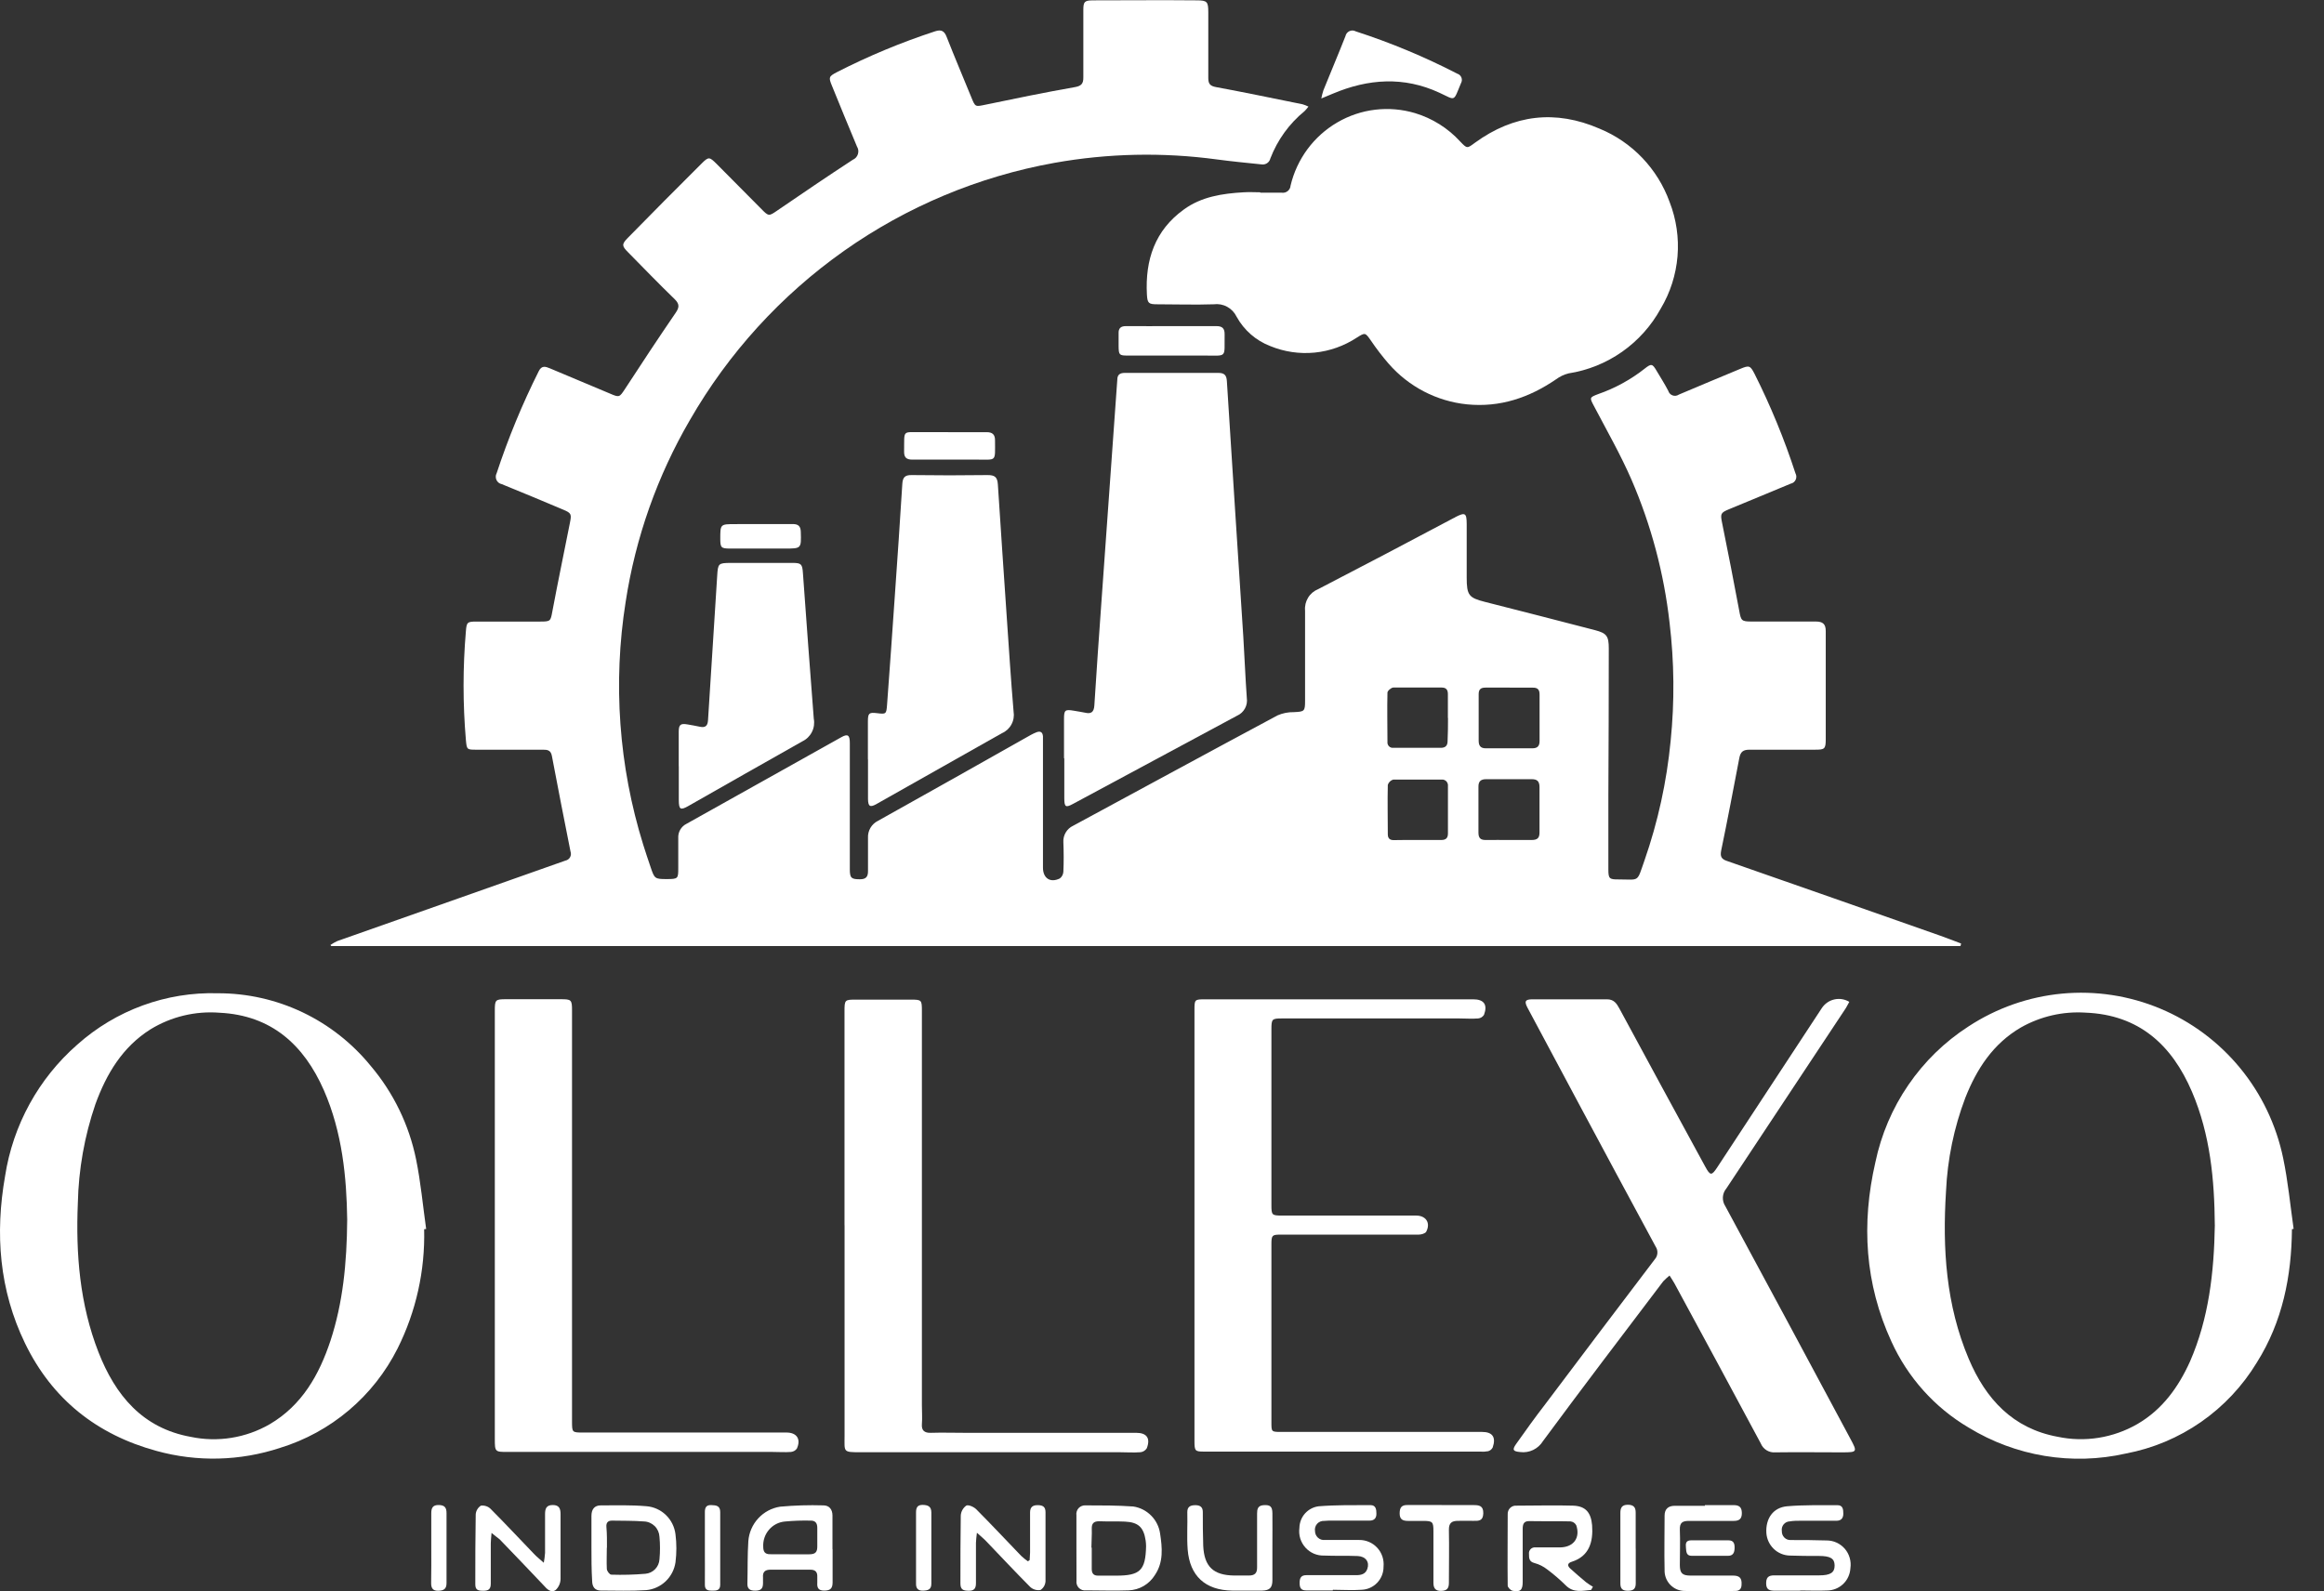 <svg width="73" height="50" viewBox="0 0 73 50" fill="none" xmlns="http://www.w3.org/2000/svg">
<rect x="0" y="0" width="73" height="50" fill="#333333" stroke="none"/>
<g clip-path="url(#clip0_457_8)">
<path d="M61.582 29.726H10.405L10.379 29.692C10.448 29.644 10.521 29.603 10.597 29.568L14.169 28.309L17.762 27.04C17.792 27.034 17.821 27.022 17.846 27.003C17.871 26.985 17.892 26.961 17.907 26.934C17.922 26.907 17.931 26.877 17.933 26.845C17.935 26.814 17.931 26.783 17.92 26.754C17.72 25.755 17.526 24.755 17.336 23.754C17.303 23.569 17.195 23.556 17.053 23.556H14.963C14.667 23.556 14.662 23.556 14.634 23.247C14.537 22.113 14.537 20.972 14.634 19.837C14.656 19.551 14.678 19.53 14.97 19.53H16.974C17.297 19.53 17.294 19.514 17.351 19.207C17.525 18.282 17.718 17.357 17.901 16.433C17.956 16.159 17.951 16.122 17.694 16.015C17.05 15.745 16.409 15.473 15.761 15.212C15.725 15.205 15.692 15.189 15.663 15.167C15.634 15.144 15.611 15.115 15.595 15.082C15.58 15.049 15.572 15.012 15.573 14.975C15.573 14.939 15.582 14.903 15.6 14.87C15.962 13.77 16.404 12.698 16.923 11.663C17.013 11.478 17.134 11.515 17.272 11.573C17.902 11.835 18.531 12.1 19.159 12.366C19.454 12.494 19.458 12.484 19.629 12.226C20.152 11.423 20.679 10.624 21.22 9.834C21.34 9.661 21.349 9.555 21.195 9.403C20.699 8.921 20.216 8.423 19.726 7.924C19.542 7.739 19.52 7.678 19.709 7.486C20.487 6.692 21.269 5.903 22.057 5.12C22.261 4.917 22.292 4.936 22.503 5.143C22.977 5.618 23.447 6.093 23.919 6.57C24.144 6.801 24.155 6.794 24.411 6.618C25.198 6.08 25.987 5.542 26.786 5.021C26.824 5.005 26.859 4.98 26.887 4.95C26.915 4.919 26.936 4.882 26.948 4.843C26.961 4.803 26.965 4.761 26.96 4.719C26.954 4.678 26.94 4.638 26.918 4.603C26.65 3.97 26.395 3.334 26.134 2.698C26.024 2.432 26.03 2.402 26.285 2.269C27.279 1.76 28.312 1.331 29.372 0.984C29.567 0.919 29.666 0.972 29.739 1.168C29.987 1.799 30.252 2.424 30.509 3.053C30.637 3.369 30.633 3.356 30.953 3.29C31.893 3.094 32.833 2.901 33.776 2.735C33.974 2.698 34.031 2.62 34.029 2.432C34.029 1.731 34.029 1.028 34.029 0.325C34.029 0.057 34.059 0.013 34.332 0.011C35.417 0.011 36.502 -0 37.587 0.011C37.923 0.011 37.954 0.055 37.954 0.392C37.954 1.08 37.954 1.766 37.954 2.454C37.954 2.639 38.016 2.703 38.2 2.737C39.118 2.907 40.012 3.094 40.917 3.277C40.98 3.296 41.041 3.32 41.1 3.349C41.063 3.399 41.023 3.447 40.979 3.491C40.497 3.884 40.127 4.397 39.903 4.98C39.889 5.041 39.852 5.094 39.8 5.128C39.748 5.162 39.685 5.175 39.624 5.165C39.158 5.117 38.69 5.072 38.227 5.01C36.53 4.78 34.807 4.816 33.121 5.117C30.744 5.544 28.488 6.488 26.511 7.883C24.534 9.279 22.882 11.092 21.672 13.196C20.647 14.955 19.962 16.894 19.653 18.909C19.248 21.46 19.437 24.072 20.203 26.537C20.277 26.776 20.358 27.015 20.438 27.251C20.559 27.608 20.569 27.621 20.938 27.621C21.306 27.621 21.305 27.608 21.305 27.262C21.305 26.952 21.305 26.641 21.305 26.338C21.299 26.245 21.32 26.152 21.366 26.072C21.412 25.991 21.481 25.926 21.564 25.885L26.43 23.162C26.63 23.05 26.694 23.096 26.694 23.347C26.694 24.67 26.694 25.992 26.694 27.316C26.694 27.591 26.744 27.628 27.017 27.627C27.201 27.627 27.267 27.547 27.265 27.37C27.265 27.024 27.265 26.676 27.265 26.328C27.259 26.217 27.286 26.107 27.342 26.011C27.398 25.916 27.481 25.839 27.581 25.79C29.184 24.894 30.785 23.994 32.383 23.09C32.442 23.058 32.503 23.029 32.566 23.005C32.684 22.965 32.75 23.005 32.761 23.137C32.761 23.216 32.761 23.297 32.761 23.379V27.262C32.761 27.595 32.99 27.749 33.291 27.601C33.324 27.576 33.351 27.544 33.37 27.507C33.389 27.47 33.4 27.43 33.402 27.388C33.416 27.077 33.414 26.767 33.402 26.463C33.395 26.356 33.421 26.249 33.476 26.157C33.53 26.065 33.611 25.991 33.708 25.946C35.847 24.79 37.983 23.627 40.133 22.476C40.293 22.407 40.467 22.373 40.641 22.376C40.972 22.36 40.994 22.352 40.994 22.023C40.994 21.078 40.994 20.131 40.994 19.184C40.981 19.042 41.015 18.9 41.089 18.779C41.163 18.657 41.275 18.564 41.407 18.511C42.831 17.772 44.245 17.032 45.662 16.277C45.68 16.277 45.699 16.255 45.719 16.246C46.022 16.091 46.069 16.118 46.071 16.46C46.071 17.015 46.071 17.583 46.071 18.145C46.071 18.707 46.139 18.783 46.649 18.913C47.801 19.205 48.952 19.501 50.102 19.8C50.469 19.896 50.534 19.985 50.534 20.377C50.534 21.913 50.529 23.45 50.521 24.988C50.521 25.764 50.521 26.541 50.521 27.316C50.521 27.606 50.55 27.634 50.838 27.632C51.516 27.632 51.407 27.741 51.655 27.037C52.078 25.823 52.354 24.561 52.477 23.281C52.603 22.044 52.591 20.797 52.443 19.564C52.268 18.016 51.866 16.504 51.249 15.075C50.903 14.28 50.469 13.522 50.066 12.753C49.93 12.495 49.924 12.488 50.2 12.383C50.73 12.199 51.227 11.927 51.668 11.578C51.87 11.419 51.905 11.427 52.035 11.649C52.166 11.87 52.29 12.063 52.402 12.279C52.412 12.313 52.43 12.343 52.453 12.368C52.477 12.394 52.507 12.413 52.539 12.424C52.572 12.436 52.607 12.44 52.641 12.435C52.675 12.43 52.708 12.417 52.736 12.398C53.377 12.124 54.021 11.859 54.666 11.589C54.943 11.473 54.978 11.484 55.112 11.745C55.618 12.752 56.048 13.797 56.397 14.87C56.414 14.901 56.424 14.935 56.425 14.97C56.427 15.005 56.42 15.04 56.405 15.072C56.391 15.104 56.369 15.132 56.342 15.154C56.314 15.176 56.282 15.191 56.248 15.197C55.604 15.462 54.963 15.734 54.317 15.998C54.045 16.109 54.036 16.144 54.093 16.427C54.28 17.347 54.459 18.267 54.631 19.186C54.688 19.499 54.699 19.529 55.02 19.529C55.695 19.529 56.369 19.529 57.039 19.529C57.254 19.529 57.349 19.606 57.349 19.824C57.349 20.962 57.349 22.097 57.349 23.235C57.349 23.54 57.307 23.556 57.008 23.556C56.325 23.556 55.644 23.556 54.961 23.556C54.756 23.556 54.669 23.616 54.631 23.834C54.447 24.799 54.264 25.762 54.065 26.722C54.029 26.907 54.065 26.992 54.249 27.053C56.481 27.831 58.711 28.613 60.94 29.398C61.162 29.476 61.38 29.563 61.601 29.646L61.582 29.726ZM47.406 21.605H46.66C46.517 21.605 46.446 21.657 46.447 21.812C46.447 22.301 46.447 22.789 46.447 23.275C46.447 23.429 46.506 23.512 46.666 23.512H48.134C48.291 23.512 48.36 23.444 48.36 23.285C48.36 22.796 48.36 22.308 48.36 21.82C48.36 21.668 48.298 21.605 48.153 21.607L47.406 21.605ZM47.406 26.393C47.641 26.393 47.876 26.393 48.111 26.393C48.294 26.393 48.36 26.33 48.358 26.149C48.358 25.676 48.358 25.202 48.358 24.731C48.358 24.546 48.281 24.481 48.109 24.483C47.632 24.483 47.156 24.483 46.679 24.483C46.514 24.483 46.438 24.551 46.44 24.721C46.44 25.202 46.44 25.681 46.44 26.162C46.44 26.347 46.519 26.397 46.682 26.393C46.927 26.39 47.167 26.393 47.409 26.393H47.406ZM44.526 26.393C44.775 26.393 45.023 26.393 45.273 26.393C45.423 26.393 45.484 26.327 45.482 26.179C45.482 25.683 45.482 25.189 45.482 24.699C45.485 24.672 45.482 24.644 45.473 24.618C45.464 24.592 45.45 24.568 45.431 24.548C45.411 24.529 45.388 24.514 45.362 24.504C45.337 24.495 45.309 24.491 45.282 24.494C44.777 24.494 44.27 24.494 43.766 24.494C43.725 24.505 43.688 24.526 43.658 24.556C43.627 24.585 43.605 24.622 43.593 24.662C43.58 25.178 43.593 25.696 43.593 26.212C43.593 26.343 43.655 26.397 43.777 26.397C44.03 26.391 44.274 26.393 44.529 26.393H44.526ZM45.48 22.559C45.48 22.31 45.48 22.058 45.48 21.807C45.48 21.666 45.419 21.603 45.284 21.603C44.777 21.603 44.272 21.603 43.766 21.603C43.703 21.603 43.582 21.705 43.582 21.762C43.569 22.278 43.582 22.794 43.582 23.312C43.579 23.337 43.582 23.362 43.591 23.386C43.599 23.41 43.612 23.431 43.63 23.449C43.648 23.466 43.669 23.48 43.692 23.488C43.716 23.497 43.741 23.5 43.766 23.497H45.26C45.408 23.497 45.473 23.423 45.471 23.277C45.482 23.048 45.484 22.804 45.484 22.559H45.48Z" fill="white"/>
<path d="M39.584 6.055C39.812 6.055 40.039 6.055 40.267 6.055C40.299 6.059 40.332 6.057 40.364 6.048C40.395 6.039 40.425 6.023 40.45 6.003C40.476 5.982 40.496 5.956 40.512 5.927C40.527 5.898 40.536 5.866 40.538 5.833C40.636 5.418 40.817 5.029 41.069 4.687C41.322 4.346 41.64 4.06 42.006 3.847C42.372 3.633 42.777 3.497 43.196 3.447C43.616 3.397 44.041 3.433 44.447 3.554C44.991 3.718 45.482 4.026 45.867 4.447C46.088 4.679 46.084 4.666 46.332 4.484C47.551 3.597 48.861 3.443 50.242 4.042C50.748 4.25 51.206 4.562 51.585 4.959C51.964 5.355 52.257 5.827 52.444 6.345C52.656 6.888 52.741 7.473 52.693 8.054C52.644 8.635 52.464 9.198 52.165 9.698C51.869 10.237 51.454 10.701 50.953 11.053C50.451 11.406 49.875 11.638 49.271 11.732C49.13 11.767 48.997 11.83 48.88 11.917C48.033 12.496 47.116 12.808 46.08 12.705C45.128 12.608 44.248 12.15 43.617 11.425C43.419 11.197 43.236 10.957 43.066 10.707C42.883 10.445 42.883 10.443 42.62 10.608C42.222 10.87 41.767 11.032 41.293 11.079C40.82 11.125 40.342 11.055 39.901 10.874C39.451 10.702 39.075 10.374 38.842 9.949C38.778 9.817 38.675 9.709 38.546 9.639C38.418 9.569 38.271 9.542 38.126 9.561C37.533 9.581 36.939 9.561 36.344 9.561C36.08 9.561 36.041 9.526 36.026 9.254C35.968 8.168 36.276 7.238 37.187 6.582C37.737 6.18 38.398 6.08 39.063 6.042C39.246 6.03 39.415 6.042 39.591 6.042L39.584 6.055Z" fill="white"/>
<path d="M71.993 38.621C71.98 40.101 71.697 41.529 70.891 42.81C70.442 43.551 69.844 44.188 69.135 44.681C68.426 45.174 67.622 45.511 66.776 45.671C65.086 46.053 63.316 45.76 61.836 44.855C60.771 44.226 59.924 43.281 59.411 42.15C58.578 40.337 58.464 38.451 58.908 36.52C59.09 35.65 59.441 34.824 59.943 34.092C60.444 33.359 61.085 32.734 61.829 32.254C62.712 31.674 63.722 31.319 64.772 31.22C65.822 31.122 66.88 31.283 67.854 31.69C68.828 32.097 69.689 32.737 70.362 33.555C71.035 34.373 71.499 35.344 71.716 36.384C71.871 37.123 71.939 37.863 72.046 38.612L71.993 38.621ZM69.57 38.488C69.559 37.074 69.428 35.65 68.854 34.307C68.222 32.827 67.183 31.884 65.509 31.818C64.802 31.772 64.097 31.934 63.479 32.284C62.611 32.79 62.095 33.578 61.733 34.494C61.377 35.434 61.172 36.426 61.127 37.432C61.012 39.233 61.127 41.009 61.84 42.694C62.374 43.957 63.226 44.885 64.632 45.144C65.488 45.325 66.38 45.182 67.139 44.744C67.921 44.288 68.424 43.592 68.791 42.78C69.382 41.423 69.546 39.986 69.571 38.488H69.57Z" fill="white"/>
<path d="M13.323 38.623C13.355 39.922 13.069 41.21 12.488 42.371C12.114 43.115 11.594 43.775 10.96 44.311C10.325 44.848 9.591 45.25 8.799 45.493C7.542 45.908 6.192 45.942 4.916 45.589C3.048 45.079 1.641 43.971 0.786 42.207C-0.025 40.531 -0.159 38.765 0.16 36.951C0.408 35.35 1.21 33.89 2.423 32.827C3.64 31.739 5.223 31.16 6.849 31.209C7.767 31.208 8.673 31.412 9.503 31.807C10.332 32.202 11.064 32.778 11.646 33.493C12.359 34.335 12.849 35.345 13.07 36.429C13.217 37.149 13.283 37.887 13.386 38.615L13.323 38.623ZM10.906 38.321C10.888 37.007 10.755 35.583 10.172 34.253C9.542 32.823 8.52 31.901 6.899 31.821C6.139 31.761 5.38 31.943 4.729 32.341C3.848 32.895 3.343 33.741 2.996 34.697C2.654 35.697 2.468 36.745 2.445 37.804C2.378 39.403 2.506 40.983 3.093 42.486C3.624 43.842 4.476 44.873 5.99 45.147C6.839 45.325 7.724 45.183 8.476 44.748C9.485 44.154 10.025 43.2 10.381 42.125C10.77 40.936 10.895 39.703 10.906 38.321Z" fill="white"/>
<path d="M33.422 23.828C33.422 23.414 33.422 23 33.422 22.588C33.422 22.308 33.455 22.284 33.736 22.332C33.851 22.353 33.967 22.369 34.083 22.393C34.266 22.438 34.362 22.382 34.375 22.166C34.441 21.082 34.521 20 34.597 18.917C34.757 16.662 34.918 14.407 35.08 12.152C35.08 12.078 35.096 12.004 35.096 11.932C35.096 11.771 35.18 11.716 35.335 11.717C36.314 11.717 37.293 11.717 38.272 11.717C38.455 11.717 38.527 11.786 38.538 11.976C38.707 14.653 38.879 17.329 39.054 20.006C39.094 20.646 39.118 21.289 39.164 21.931C39.181 22.044 39.161 22.16 39.106 22.26C39.051 22.361 38.965 22.44 38.861 22.486C37.14 23.411 35.421 24.335 33.703 25.26C33.473 25.384 33.433 25.358 33.431 25.084C33.431 24.663 33.431 24.243 33.431 23.821L33.422 23.828Z" fill="white"/>
<path d="M58.089 31.479C58.038 31.568 57.994 31.664 57.938 31.74C56.703 33.61 55.465 35.478 54.227 37.343C54.162 37.419 54.124 37.515 54.118 37.615C54.112 37.715 54.139 37.815 54.194 37.898C55.508 40.331 56.818 42.766 58.122 45.205C58.346 45.621 58.34 45.632 57.882 45.634C57.177 45.634 56.472 45.624 55.769 45.634C55.672 45.643 55.574 45.62 55.491 45.569C55.407 45.517 55.343 45.44 55.306 45.349C54.407 43.671 53.504 41.997 52.597 40.326C52.556 40.25 52.505 40.178 52.443 40.078C52.372 40.136 52.305 40.197 52.242 40.263C50.981 41.928 49.713 43.592 48.468 45.279C48.394 45.4 48.287 45.497 48.159 45.559C48.032 45.62 47.889 45.643 47.749 45.624C47.529 45.604 47.492 45.558 47.622 45.373C47.92 44.951 48.221 44.532 48.54 44.119C49.682 42.6 50.828 41.084 51.978 39.57C52.027 39.516 52.056 39.447 52.061 39.374C52.066 39.301 52.047 39.229 52.006 39.169C51.192 37.663 50.382 36.156 49.575 34.647C49.043 33.654 48.511 32.66 47.98 31.662C47.874 31.461 47.909 31.399 48.142 31.399C48.92 31.399 49.698 31.399 50.475 31.399C50.695 31.399 50.779 31.527 50.868 31.69C51.762 33.346 52.659 34.998 53.559 36.648C53.724 36.951 53.764 36.949 53.948 36.668C55.039 35.005 56.132 33.341 57.226 31.675C57.318 31.537 57.458 31.439 57.619 31.403C57.779 31.366 57.948 31.394 58.089 31.479Z" fill="white"/>
<path d="M37.52 38.506V31.747C37.52 31.403 37.52 31.399 37.865 31.399H46.274C46.613 31.399 46.734 31.566 46.615 31.886C46.595 31.918 46.568 31.945 46.536 31.965C46.505 31.984 46.469 31.997 46.432 32C46.235 32.017 46.035 32 45.837 32H40.271C39.955 32 39.937 32.017 39.937 32.341V37.861C39.937 38.181 39.95 38.194 40.277 38.194H44.482C44.791 38.194 44.943 38.423 44.801 38.699C44.77 38.758 44.644 38.793 44.561 38.793C44.025 38.793 43.489 38.793 42.953 38.793H40.223C39.961 38.793 39.937 38.815 39.937 39.087C39.937 40.956 39.937 42.826 39.937 44.696C39.937 44.986 39.937 44.992 40.234 44.992H46.553C46.883 44.992 46.999 45.158 46.887 45.482C46.872 45.51 46.853 45.534 46.829 45.554C46.805 45.573 46.777 45.588 46.747 45.597C46.668 45.612 46.587 45.617 46.507 45.61H37.813C37.54 45.61 37.52 45.589 37.52 45.279V38.506Z" fill="white"/>
<path d="M15.543 38.525V31.766C15.543 31.415 15.556 31.396 15.899 31.396H17.615C17.946 31.396 17.968 31.415 17.968 31.745V38.549C17.968 40.582 17.968 42.616 17.968 44.652C17.968 45.011 17.968 45.011 18.32 45.011H24.703C25.028 45.011 25.167 45.218 25.03 45.517C25.008 45.547 24.98 45.571 24.949 45.589C24.917 45.606 24.882 45.617 24.846 45.621C24.662 45.636 24.466 45.621 24.275 45.621H15.949C15.552 45.621 15.543 45.621 15.543 45.212V38.525Z" fill="white"/>
<path d="M26.527 38.495V31.779C26.527 31.409 26.538 31.409 26.895 31.409H28.611C28.947 31.409 28.958 31.42 28.958 31.758V44.149C28.958 44.348 28.973 44.55 28.958 44.748C28.943 44.946 29.037 45.027 29.241 45.02C29.591 45.009 29.944 45.02 30.296 45.02H35.689C36.022 45.02 36.144 45.19 36.022 45.506C36 45.541 35.97 45.57 35.936 45.591C35.901 45.613 35.862 45.626 35.821 45.63C35.603 45.647 35.381 45.63 35.162 45.63H27.038C26.467 45.63 26.529 45.63 26.529 45.107C26.529 42.905 26.529 40.703 26.529 38.501L26.527 38.495Z" fill="white"/>
<path d="M27.262 23.861C27.262 23.462 27.262 23.064 27.262 22.665C27.262 22.408 27.3 22.378 27.546 22.408C27.831 22.443 27.842 22.441 27.864 22.143C27.948 21.003 28.03 19.861 28.108 18.718C28.191 17.546 28.27 16.375 28.343 15.205C28.356 15.001 28.422 14.924 28.635 14.927C29.427 14.938 30.222 14.938 31.021 14.927C31.24 14.927 31.329 14.983 31.344 15.218C31.429 16.581 31.528 17.944 31.618 19.308C31.688 20.326 31.752 21.343 31.838 22.358C31.861 22.496 31.838 22.639 31.771 22.762C31.705 22.886 31.599 22.983 31.471 23.038C30.157 23.778 28.851 24.518 27.541 25.258C27.33 25.38 27.267 25.343 27.265 25.097C27.265 24.683 27.265 24.27 27.265 23.856L27.262 23.861Z" fill="white"/>
<path d="M21.32 24.082C21.32 23.712 21.32 23.359 21.32 22.996C21.32 22.765 21.377 22.723 21.603 22.763C21.726 22.786 21.849 22.804 21.97 22.832C22.145 22.872 22.229 22.821 22.24 22.628C22.334 21.116 22.435 19.605 22.528 18.094C22.552 17.706 22.561 17.689 22.956 17.687C23.602 17.687 24.248 17.687 24.892 17.687C25.17 17.687 25.201 17.724 25.221 18.007C25.333 19.533 25.441 21.056 25.562 22.582C25.589 22.724 25.569 22.87 25.504 22.998C25.44 23.127 25.335 23.23 25.206 23.292C24.008 23.964 22.82 24.648 21.621 25.326C21.373 25.467 21.324 25.436 21.322 25.142C21.322 24.787 21.322 24.431 21.322 24.076L21.32 24.082Z" fill="white"/>
<path d="M41.504 3.094C41.521 3.007 41.543 2.921 41.57 2.837C41.799 2.269 42.038 1.707 42.262 1.137C42.269 1.103 42.284 1.071 42.305 1.043C42.327 1.016 42.355 0.994 42.386 0.979C42.418 0.964 42.453 0.957 42.487 0.958C42.522 0.959 42.556 0.969 42.587 0.986C43.682 1.341 44.748 1.785 45.772 2.314C45.802 2.322 45.829 2.338 45.852 2.359C45.875 2.38 45.893 2.406 45.905 2.435C45.916 2.464 45.921 2.495 45.919 2.527C45.916 2.558 45.907 2.588 45.891 2.615C45.643 3.209 45.737 3.157 45.212 2.913C44.099 2.397 42.98 2.473 41.869 2.942L41.504 3.094Z" fill="white"/>
<path d="M49.979 49.957C49.706 49.981 49.428 50.059 49.186 49.817C49.003 49.636 48.808 49.468 48.602 49.314C48.483 49.22 48.346 49.151 48.2 49.112C48.03 49.068 48.028 48.959 48.028 48.829C48.024 48.801 48.026 48.773 48.035 48.746C48.044 48.719 48.059 48.695 48.078 48.675C48.097 48.655 48.121 48.639 48.148 48.63C48.174 48.62 48.202 48.617 48.23 48.62C48.494 48.62 48.758 48.62 49.023 48.62C49.434 48.607 49.643 48.315 49.513 47.927C49.495 47.892 49.469 47.863 49.437 47.841C49.405 47.82 49.368 47.806 49.329 47.803C48.898 47.792 48.465 47.803 48.031 47.794C47.861 47.794 47.83 47.895 47.83 48.041C47.83 48.596 47.83 49.151 47.83 49.706C47.83 49.959 47.756 50.031 47.512 49.983C47.451 49.97 47.359 49.878 47.359 49.82C47.35 49.081 47.359 48.328 47.359 47.583C47.357 47.545 47.362 47.507 47.376 47.472C47.389 47.437 47.41 47.405 47.437 47.379C47.464 47.353 47.497 47.333 47.532 47.321C47.567 47.309 47.605 47.305 47.642 47.309C48.235 47.309 48.832 47.291 49.425 47.309C49.812 47.326 49.975 47.531 50.01 47.923C50.049 48.45 49.918 48.899 49.373 49.071C49.23 49.116 49.225 49.199 49.333 49.293C49.493 49.436 49.652 49.576 49.818 49.713C49.888 49.765 49.96 49.814 50.036 49.857L49.979 49.957Z" fill="white"/>
<path d="M26.153 48.678C26.153 49.025 26.153 49.371 26.153 49.719C26.153 49.913 26.078 49.976 25.894 49.978C25.711 49.98 25.661 49.895 25.672 49.734C25.672 49.674 25.672 49.615 25.672 49.549C25.681 49.39 25.606 49.319 25.45 49.321C25.033 49.321 24.615 49.321 24.198 49.321C24.033 49.321 23.952 49.391 23.967 49.563C23.967 49.623 23.967 49.682 23.967 49.748C23.967 49.933 23.883 49.978 23.723 49.98C23.563 49.981 23.471 49.931 23.477 49.754C23.488 49.31 23.477 48.866 23.506 48.426C23.526 48.158 23.636 47.905 23.817 47.708C23.999 47.511 24.241 47.381 24.505 47.341C24.956 47.3 25.41 47.286 25.863 47.3C26.047 47.3 26.149 47.426 26.149 47.62V48.678H26.153ZM24.806 48.837C25.01 48.837 25.215 48.837 25.421 48.837C25.626 48.837 25.674 48.755 25.672 48.581C25.67 48.408 25.672 48.197 25.672 48.005C25.672 47.86 25.613 47.777 25.467 47.779C25.196 47.772 24.925 47.782 24.655 47.807C24.462 47.824 24.283 47.916 24.156 48.064C24.029 48.212 23.964 48.403 23.974 48.598C23.974 48.755 24.027 48.835 24.187 48.835L24.806 48.837Z" fill="white"/>
<path d="M56.539 49.981C56.282 49.981 56.026 49.981 55.77 49.981C55.598 49.981 55.473 49.967 55.477 49.736C55.48 49.504 55.618 49.497 55.783 49.499H57.145C57.498 49.499 57.63 49.41 57.628 49.188C57.626 48.966 57.492 48.89 57.136 48.889C56.828 48.889 56.519 48.889 56.218 48.877C56.03 48.872 55.851 48.797 55.715 48.666C55.58 48.535 55.497 48.358 55.484 48.169C55.456 47.714 55.697 47.365 56.138 47.328C56.661 47.282 57.191 47.298 57.718 47.294C57.889 47.294 57.901 47.428 57.901 47.563C57.901 47.698 57.834 47.783 57.69 47.783H56.569C56.451 47.783 56.334 47.783 56.218 47.803C56.181 47.804 56.145 47.813 56.111 47.83C56.078 47.846 56.049 47.87 56.025 47.899C56.002 47.928 55.985 47.961 55.975 47.997C55.966 48.033 55.964 48.071 55.97 48.108C55.969 48.146 55.974 48.183 55.988 48.218C56.001 48.253 56.022 48.285 56.048 48.311C56.074 48.337 56.106 48.358 56.141 48.372C56.175 48.385 56.212 48.391 56.249 48.389C56.617 48.389 56.996 48.389 57.369 48.402C57.478 48.401 57.586 48.423 57.686 48.468C57.785 48.513 57.874 48.579 57.946 48.661C58.017 48.744 58.071 48.841 58.101 48.947C58.132 49.052 58.14 49.163 58.124 49.271C58.114 49.461 58.033 49.64 57.896 49.771C57.759 49.901 57.578 49.974 57.389 49.974C57.112 49.987 56.839 49.974 56.554 49.974L56.539 49.981Z" fill="white"/>
<path d="M41.864 49.972C41.585 49.972 41.313 49.972 41.029 49.972C40.856 49.972 40.823 49.88 40.823 49.734C40.823 49.587 40.865 49.493 41.032 49.493C41.554 49.493 42.073 49.493 42.594 49.493C42.749 49.493 42.892 49.464 42.95 49.295C43.026 49.081 42.899 48.903 42.649 48.892C42.297 48.877 41.945 48.892 41.594 48.877C41.483 48.881 41.373 48.86 41.271 48.817C41.17 48.773 41.078 48.708 41.004 48.625C40.93 48.542 40.875 48.444 40.842 48.338C40.81 48.231 40.801 48.119 40.816 48.008C40.819 47.839 40.882 47.677 40.994 47.552C41.107 47.427 41.261 47.347 41.427 47.328C41.965 47.285 42.508 47.294 43.051 47.292C43.22 47.292 43.235 47.431 43.235 47.566C43.235 47.701 43.165 47.779 43.02 47.779H41.855C41.767 47.779 41.671 47.779 41.592 47.788C41.551 47.786 41.51 47.792 41.473 47.808C41.435 47.824 41.401 47.847 41.373 47.878C41.346 47.909 41.325 47.945 41.314 47.984C41.302 48.024 41.299 48.066 41.306 48.106C41.306 48.145 41.314 48.184 41.33 48.22C41.346 48.256 41.369 48.288 41.398 48.315C41.426 48.341 41.46 48.361 41.497 48.374C41.534 48.386 41.574 48.391 41.612 48.387C41.97 48.387 42.33 48.387 42.69 48.387C42.797 48.385 42.903 48.406 43.001 48.448C43.1 48.49 43.188 48.553 43.261 48.632C43.334 48.711 43.389 48.805 43.423 48.907C43.457 49.01 43.469 49.118 43.459 49.225C43.461 49.413 43.39 49.594 43.261 49.73C43.133 49.865 42.957 49.945 42.771 49.952C42.471 49.974 42.17 49.952 41.869 49.952L41.864 49.972Z" fill="white"/>
<path d="M18.578 48.608C18.578 48.282 18.578 47.956 18.578 47.633C18.578 47.422 18.672 47.3 18.874 47.3C19.349 47.3 19.826 47.285 20.3 47.326C20.531 47.343 20.749 47.441 20.916 47.602C21.084 47.763 21.19 47.978 21.218 48.21C21.255 48.502 21.255 48.798 21.218 49.09C21.184 49.318 21.075 49.528 20.909 49.686C20.742 49.844 20.528 49.942 20.3 49.963C19.825 49.994 19.347 49.978 18.872 49.976C18.677 49.976 18.602 49.85 18.6 49.671C18.578 49.316 18.578 48.961 18.578 48.608ZM19.061 48.63C19.061 48.85 19.05 49.072 19.061 49.292C19.061 49.364 19.151 49.477 19.202 49.477C19.56 49.489 19.918 49.479 20.274 49.449C20.39 49.439 20.498 49.388 20.579 49.304C20.66 49.221 20.708 49.111 20.715 48.994C20.737 48.76 20.737 48.524 20.715 48.289C20.709 48.162 20.656 48.041 20.566 47.951C20.475 47.862 20.355 47.809 20.228 47.805C19.894 47.779 19.556 47.785 19.221 47.779C19.085 47.779 19.037 47.857 19.048 47.979C19.068 48.202 19.065 48.415 19.065 48.63H19.061Z" fill="white"/>
<path d="M33.812 48.633C33.812 48.293 33.812 47.954 33.812 47.614C33.806 47.573 33.809 47.532 33.821 47.492C33.833 47.453 33.853 47.416 33.881 47.386C33.909 47.356 33.944 47.333 33.982 47.318C34.02 47.303 34.061 47.296 34.102 47.3C34.601 47.3 35.1 47.3 35.596 47.335C35.809 47.366 36.005 47.466 36.157 47.619C36.31 47.772 36.409 47.97 36.44 48.184C36.508 48.631 36.552 49.081 36.277 49.489C36.189 49.631 36.068 49.749 35.925 49.833C35.781 49.917 35.619 49.964 35.453 49.97C35.007 49.987 34.559 49.97 34.111 49.97C34.07 49.975 34.029 49.971 33.99 49.958C33.952 49.944 33.917 49.922 33.888 49.893C33.859 49.863 33.837 49.828 33.825 49.788C33.812 49.749 33.808 49.708 33.814 49.667L33.812 48.633ZM34.293 48.633C34.293 48.853 34.293 49.075 34.293 49.295C34.293 49.445 34.355 49.511 34.504 49.508C34.687 49.508 34.871 49.508 35.054 49.508C35.814 49.508 35.983 49.345 36 48.583C35.999 48.524 35.995 48.466 35.987 48.407C35.925 47.989 35.758 47.83 35.337 47.81C35.066 47.797 34.786 47.81 34.524 47.799C34.355 47.799 34.287 47.869 34.294 48.039C34.302 48.21 34.283 48.424 34.283 48.624L34.293 48.633Z" fill="white"/>
<path d="M15.44 48.166C15.427 48.327 15.416 48.412 15.416 48.498C15.416 48.918 15.416 49.34 15.416 49.762C15.416 49.947 15.328 49.985 15.17 49.983C15.012 49.982 14.93 49.956 14.93 49.778C14.93 49.038 14.93 48.315 14.943 47.585C14.946 47.529 14.963 47.476 14.991 47.428C15.019 47.38 15.058 47.34 15.104 47.309C15.159 47.302 15.214 47.306 15.266 47.323C15.319 47.339 15.367 47.368 15.407 47.406C15.879 47.881 16.336 48.369 16.8 48.852C16.874 48.928 16.958 48.992 17.081 49.103C17.1 49.001 17.114 48.897 17.121 48.793C17.121 48.386 17.121 47.981 17.121 47.574C17.121 47.402 17.162 47.289 17.364 47.289C17.566 47.289 17.608 47.404 17.608 47.576C17.608 48.254 17.608 48.935 17.608 49.61C17.607 49.676 17.593 49.742 17.566 49.802C17.539 49.862 17.5 49.917 17.452 49.961C17.309 50.061 17.18 49.93 17.085 49.821C16.622 49.336 16.167 48.852 15.697 48.369C15.625 48.308 15.556 48.264 15.44 48.166Z" fill="white"/>
<path d="M32.343 49.02C32.343 48.94 32.356 48.863 32.356 48.785C32.356 48.363 32.356 47.944 32.356 47.522C32.356 47.348 32.446 47.289 32.606 47.293C32.765 47.296 32.841 47.352 32.841 47.515C32.841 48.238 32.841 48.961 32.841 49.684C32.838 49.739 32.822 49.793 32.795 49.841C32.767 49.889 32.729 49.929 32.683 49.959C32.625 49.969 32.566 49.965 32.51 49.948C32.455 49.932 32.403 49.903 32.36 49.863C31.892 49.394 31.442 48.909 30.983 48.432C30.906 48.35 30.818 48.28 30.686 48.16C30.671 48.313 30.656 48.397 30.656 48.48C30.656 48.901 30.656 49.321 30.656 49.743C30.656 49.909 30.601 49.985 30.427 49.983C30.252 49.981 30.166 49.945 30.168 49.748C30.168 49.04 30.168 48.332 30.179 47.624C30.182 47.561 30.199 47.5 30.229 47.446C30.259 47.391 30.301 47.343 30.352 47.307C30.423 47.272 30.592 47.348 30.667 47.424C31.145 47.905 31.607 48.398 32.077 48.887C32.143 48.948 32.213 49.005 32.286 49.057L32.343 49.02Z" fill="white"/>
<path d="M39.968 48.605C39.968 48.953 39.968 49.301 39.968 49.649C39.968 49.887 39.884 49.97 39.649 49.978C39.333 49.978 39.017 49.978 38.703 49.978C37.861 49.965 37.371 49.519 37.306 48.683C37.277 48.293 37.306 47.901 37.295 47.509C37.295 47.343 37.391 47.296 37.538 47.294C37.685 47.292 37.782 47.341 37.782 47.507C37.782 47.862 37.782 48.217 37.795 48.57C37.826 49.227 38.114 49.495 38.766 49.504C38.92 49.504 39.074 49.504 39.228 49.504C39.412 49.504 39.491 49.432 39.487 49.242C39.487 48.687 39.487 48.119 39.487 47.557C39.487 47.42 39.509 47.309 39.682 47.294C39.895 47.278 39.965 47.33 39.968 47.546C39.972 47.897 39.968 48.252 39.968 48.605Z" fill="white"/>
<path d="M36.824 10.247C37.287 10.247 37.742 10.247 38.21 10.247C38.394 10.247 38.471 10.319 38.467 10.51C38.456 11.266 38.565 11.17 37.819 11.172C37.021 11.172 36.222 11.172 35.424 11.172C35.158 11.172 35.141 11.153 35.137 10.88C35.137 10.746 35.137 10.613 35.137 10.482C35.128 10.308 35.211 10.245 35.374 10.247C35.859 10.251 36.342 10.247 36.824 10.247Z" fill="white"/>
<path d="M53.554 47.292C53.855 47.292 54.156 47.292 54.457 47.292C54.626 47.292 54.712 47.353 54.714 47.54C54.715 47.727 54.629 47.788 54.459 47.788C53.989 47.788 53.52 47.788 53.051 47.788C52.847 47.788 52.759 47.844 52.766 48.064C52.781 48.434 52.766 48.803 52.766 49.173C52.766 49.428 52.841 49.504 53.095 49.506C53.542 49.506 53.99 49.506 54.437 49.506C54.637 49.506 54.717 49.582 54.705 49.783C54.705 49.92 54.642 49.989 54.506 49.989C53.978 49.989 53.449 50.002 52.922 49.989C52.837 49.989 52.752 49.972 52.673 49.939C52.595 49.905 52.524 49.856 52.464 49.794C52.405 49.732 52.359 49.659 52.328 49.579C52.298 49.498 52.284 49.413 52.287 49.327C52.274 48.759 52.287 48.189 52.287 47.622C52.287 47.405 52.412 47.315 52.606 47.313C52.922 47.313 53.238 47.313 53.552 47.313L53.554 47.292Z" fill="white"/>
<path d="M29.821 13.579C30.21 13.579 30.599 13.579 30.989 13.579C31.172 13.579 31.257 13.65 31.255 13.84C31.255 14.528 31.317 14.437 30.677 14.441C30.001 14.441 29.326 14.441 28.657 14.441C28.474 14.441 28.395 14.376 28.399 14.184C28.411 13.474 28.323 13.589 28.99 13.578C29.263 13.576 29.542 13.579 29.821 13.579Z" fill="white"/>
<path d="M45.286 47.291H46.276C46.459 47.291 46.595 47.306 46.592 47.546C46.588 47.786 46.454 47.79 46.285 47.786C46.116 47.783 45.962 47.786 45.8 47.786C45.597 47.786 45.509 47.855 45.512 48.071C45.523 48.626 45.512 49.181 45.512 49.736C45.512 49.92 45.439 49.983 45.264 49.987C45.09 49.991 45.024 49.9 45.026 49.726C45.026 49.188 45.026 48.648 45.026 48.108C45.026 47.818 44.998 47.79 44.714 47.788C44.552 47.788 44.391 47.788 44.229 47.788C44.068 47.788 43.965 47.746 43.965 47.553C43.965 47.361 44.031 47.283 44.224 47.289C44.576 47.289 44.929 47.289 45.281 47.289L45.286 47.291Z" fill="white"/>
<path d="M23.884 16.466C24.222 16.466 24.56 16.466 24.898 16.466C25.068 16.466 25.149 16.526 25.154 16.71C25.169 17.236 25.175 17.236 24.652 17.236H22.935C22.652 17.236 22.627 17.208 22.625 16.936C22.625 16.468 22.625 16.468 23.091 16.468L23.884 16.466Z" fill="white"/>
<path d="M22.141 48.643C22.141 48.273 22.141 47.888 22.141 47.511C22.141 47.37 22.183 47.285 22.341 47.291C22.499 47.296 22.623 47.311 22.623 47.511C22.623 48.273 22.623 49.034 22.623 49.795C22.623 49.98 22.493 49.98 22.366 49.98C22.24 49.98 22.139 49.961 22.141 49.795C22.144 49.417 22.141 49.025 22.141 48.643Z" fill="white"/>
<path d="M13.547 48.633C13.547 48.263 13.547 47.908 13.547 47.548C13.547 47.379 13.594 47.285 13.785 47.289C13.976 47.292 14.028 47.381 14.026 47.551C14.026 48.282 14.026 49.013 14.026 49.743C14.026 49.928 13.936 49.979 13.767 49.983C13.598 49.987 13.541 49.902 13.543 49.739C13.55 49.371 13.547 49.001 13.547 48.633Z" fill="white"/>
<path d="M51.381 48.665C51.381 49.034 51.381 49.388 51.381 49.75C51.381 49.924 51.304 49.981 51.141 49.983C50.977 49.985 50.897 49.929 50.898 49.754C50.898 49.014 50.898 48.274 50.898 47.535C50.898 47.379 50.946 47.283 51.126 47.281C51.306 47.279 51.381 47.352 51.379 47.529C51.379 47.899 51.379 48.282 51.379 48.657L51.381 48.665Z" fill="white"/>
<path d="M28.774 48.632C28.774 48.262 28.774 47.892 28.774 47.522C28.774 47.372 28.816 47.282 28.986 47.285C29.157 47.289 29.255 47.339 29.255 47.526C29.255 48.265 29.255 49.011 29.255 49.763C29.255 49.948 29.144 49.974 28.996 49.98C28.847 49.985 28.77 49.917 28.774 49.758C28.774 49.388 28.774 49.005 28.774 48.628V48.632Z" fill="white"/>
<path d="M53.711 48.885H53.14C52.957 48.885 52.97 48.744 52.957 48.62C52.944 48.496 52.957 48.398 53.124 48.398C53.511 48.398 53.9 48.398 54.288 48.398C54.458 48.398 54.49 48.5 54.486 48.644C54.482 48.789 54.436 48.887 54.273 48.885H53.702H53.711Z" fill="white"/>
</g>
<defs>
<clipPath id="clip0_457_8">
<rect width="72.058" height="50" fill="white"/>
</clipPath>
</defs>
</svg>
